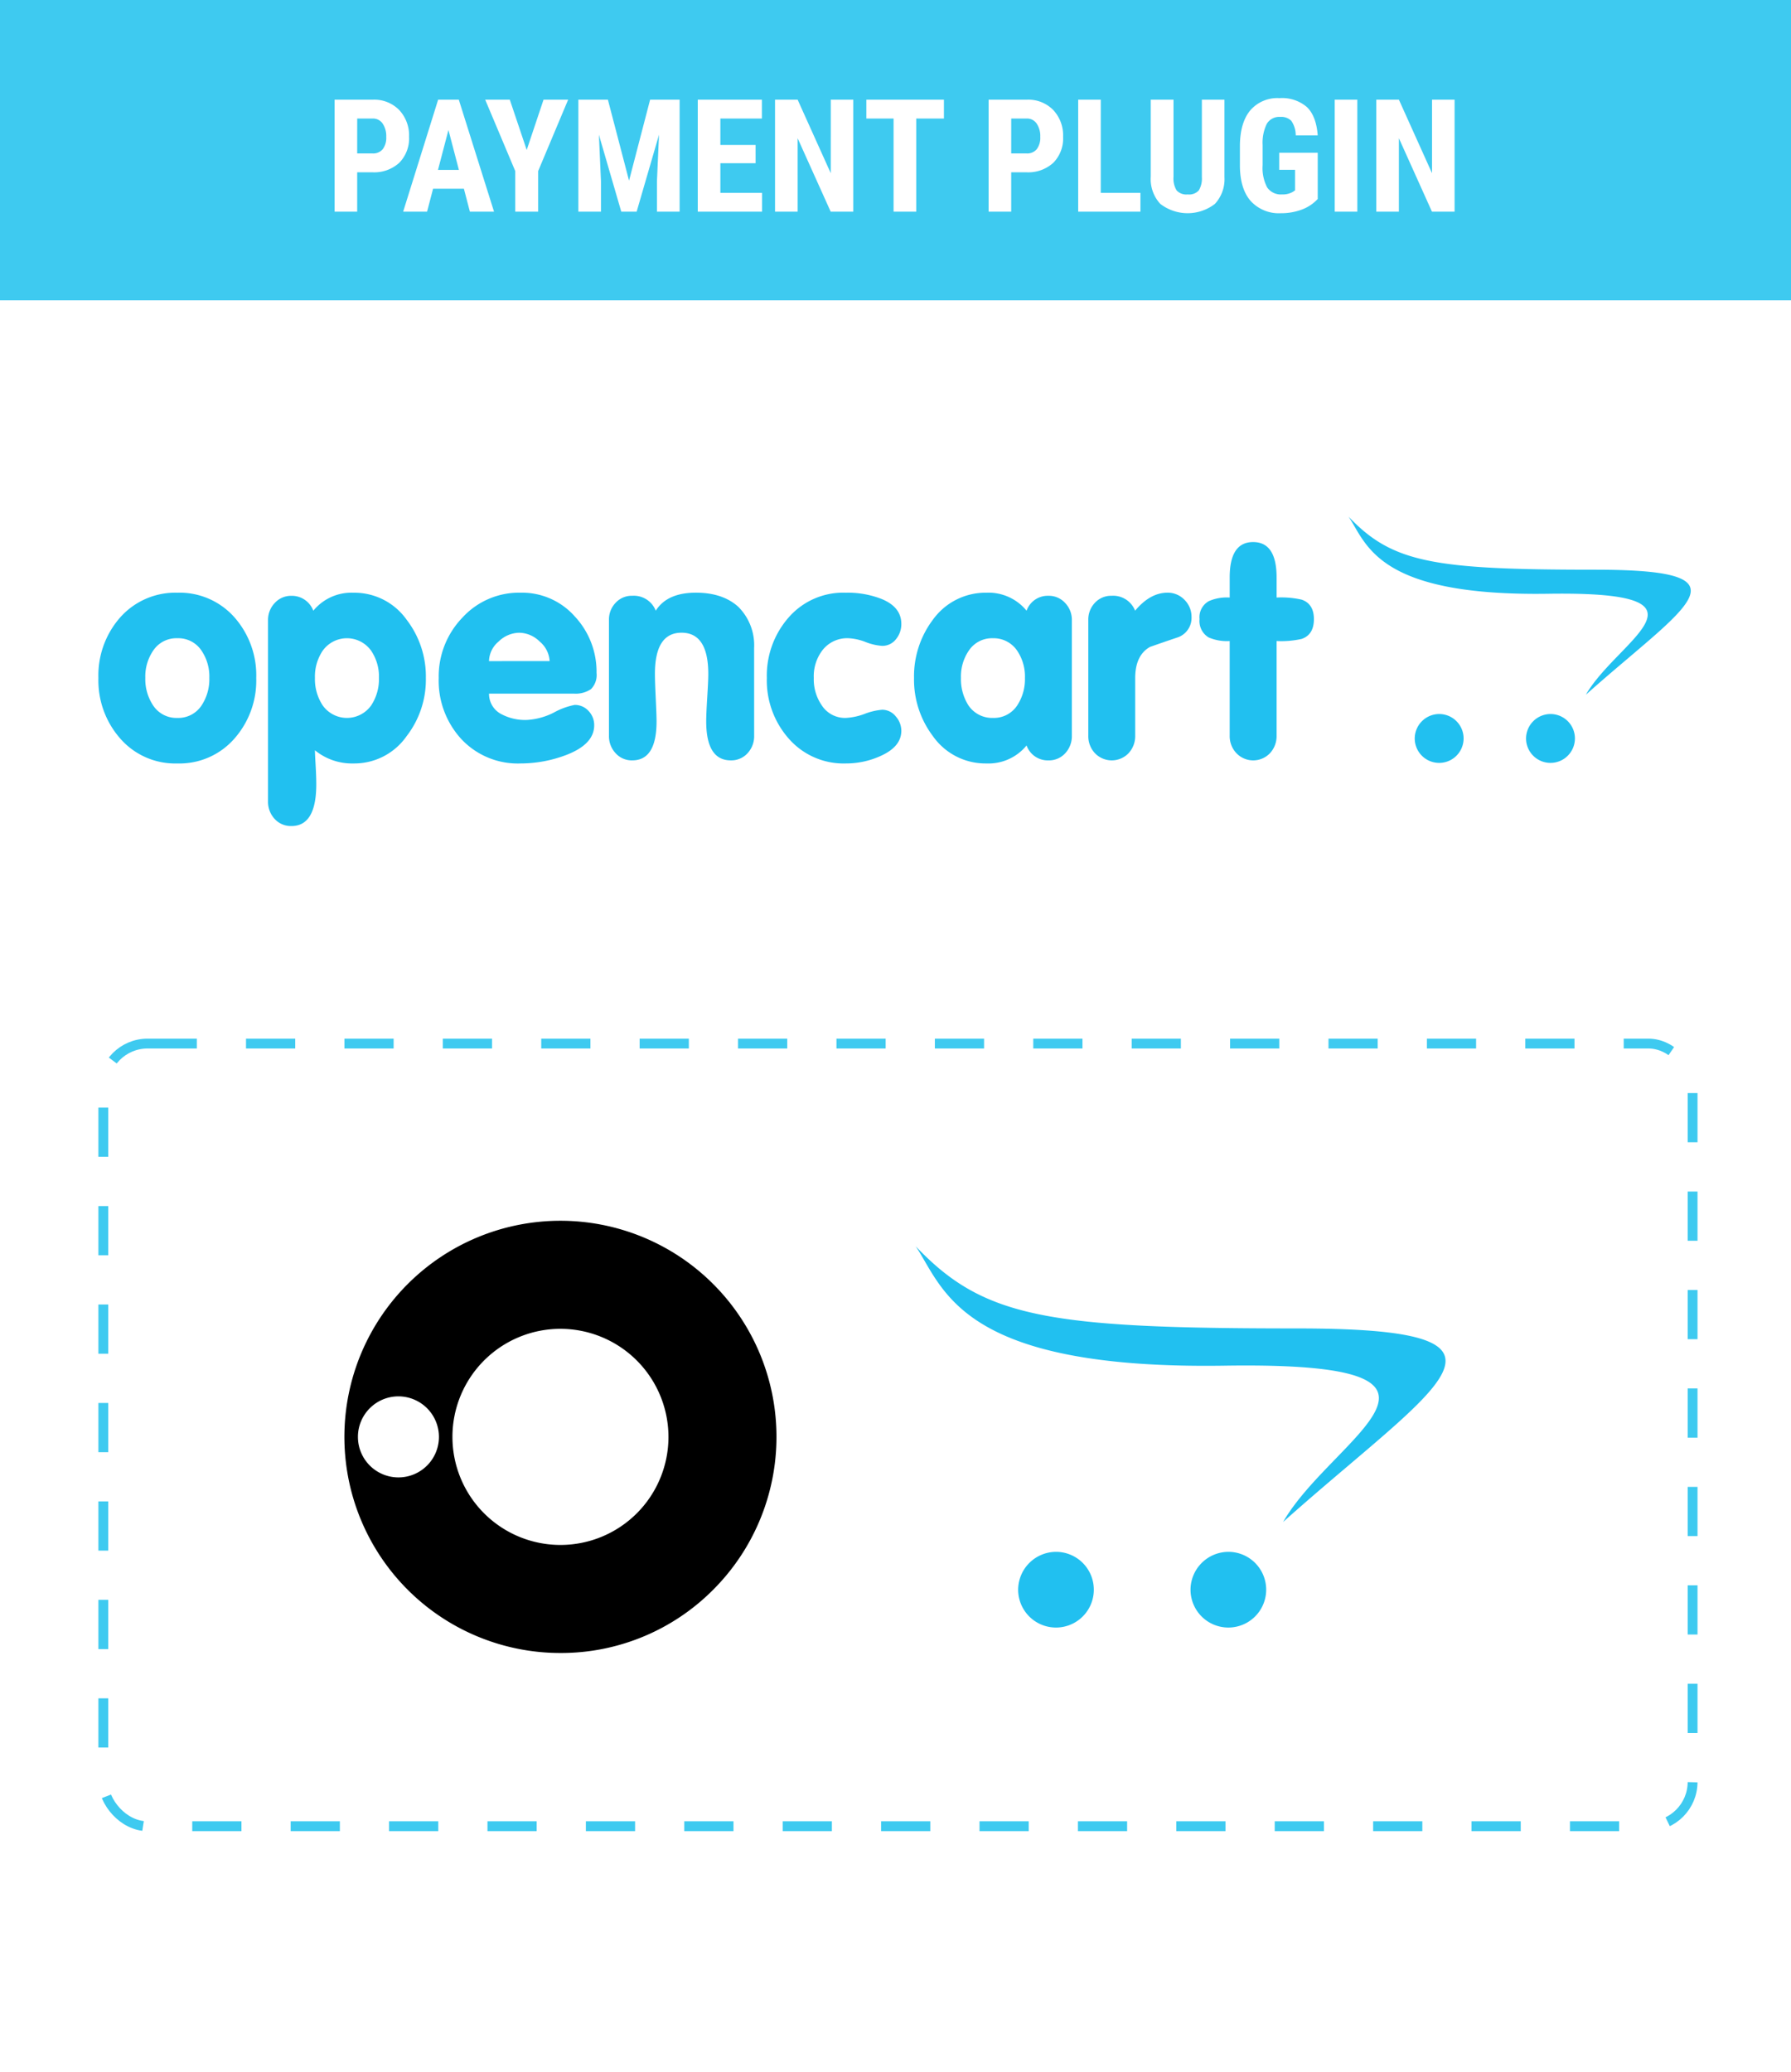 <svg xmlns="http://www.w3.org/2000/svg" xmlns:xlink="http://www.w3.org/1999/xlink" width="364" height="421" viewBox="0 0 364 421"><defs><style>.a,.b{fill:#fff;}.b{stroke:#3ecaf0;stroke-width:2px;stroke-dasharray:10;}.c{isolation:isolate;}.d{fill:url(#a);}.e{fill:#3ecaf0;}.f{stroke:none;}.g{fill:none;}</style><linearGradient id="a" y1="-0.005" x2="0" y2="-0.005" gradientUnits="objectBoundingBox"><stop offset="0" stop-color="#04b6f0"/><stop offset="1" stop-color="#3ecaf0"/></linearGradient></defs><g transform="translate(-9803 -3303)"><path class="a" d="M0,0H364V421H0Z" transform="translate(9803 3303)"/><g class="b" transform="translate(9823 3514)"><rect class="f" width="325" height="161" rx="10"/><rect class="g" x="1" y="1" width="323" height="159" rx="9"/></g><g transform="translate(-8.188)"><g class="c" transform="translate(9881.188 3551)"><path d="M43.906,87.81A43.9,43.9,0,0,1,12.859,12.86,43.9,43.9,0,0,1,74.951,74.951,43.616,43.616,0,0,1,43.906,87.81Zm0-65.857A21.952,21.952,0,1,0,65.857,43.9,21.978,21.978,0,0,0,43.906,21.953ZM10.975,35.674A8.232,8.232,0,1,0,19.209,43.9,8.241,8.241,0,0,0,10.975,35.674Z" transform="translate(0 0)"/></g><g transform="translate(9743.1 3555.825)"><path class="d" d="M361.873,23.633c-.04-4.528-8.415-6.583-30.094-6.583-50.867,0-63.772-2.171-77.582-16.688,5.81,8.717,8.989,25.067,62.753,24.254,56.1-.863,21.874,14.449,11.917,31.75C346.824,40.354,361.819,29.8,361.873,23.7ZM290.394,70.125a7.689,7.689,0,0,1-15.378,0v-.006a7.725,7.725,0,0,1,7.693-7.684h0A7.683,7.683,0,0,1,290.394,70.125Zm35.03,0a7.688,7.688,0,0,1-15.376,0v-.006a7.724,7.724,0,0,1,7.691-7.684h0A7.683,7.683,0,0,1,325.424,70.125Z" transform="translate(0 0)"/></g></g><path class="e" d="M0,0H364V61H0Z" transform="translate(9803 3303)"/><path class="a" d="M36.266,26v8H31.672V11.25h7.75A7.11,7.11,0,0,1,44.8,13.344a7.53,7.53,0,0,1,2.008,5.438,7.041,7.041,0,0,1-1.984,5.281A7.538,7.538,0,0,1,39.328,26Zm0-3.828h3.156a2.5,2.5,0,0,0,2.031-.859,3.805,3.805,0,0,0,.719-2.5,4.509,4.509,0,0,0-.734-2.711,2.355,2.355,0,0,0-1.969-1.023h-3.2Zm21.688,7.172H51.688L50.469,34H45.609l7.109-22.75h4.2L64.078,34H59.172Zm-5.266-3.828h4.25l-2.125-8.109Zm18.031-4.047L74.141,11.25h5l-6.094,14.5V34H68.391V25.75l-6.109-14.5h5Zm16.5-10.219,4.3,16.453L95.8,11.25h6V34H97.188V27.844l.422-9.484L93.063,34H89.938L85.391,18.359l.422,9.484V34H81.219V11.25Zm30.016,12.906h-7.156v6.031h8.469V34H105.484V11.25h13.031v3.828h-8.437v5.375h7.156ZM137.094,34H132.5l-6.719-14.922V34h-4.594V11.25h4.594l6.734,14.938V11.25h4.578Zm18.422-18.922h-5.625V34h-4.609V15.078H139.75V11.25h15.766ZM169.188,26v8h-4.594V11.25h7.75a7.11,7.11,0,0,1,5.383,2.094,7.53,7.53,0,0,1,2.008,5.438,7.041,7.041,0,0,1-1.984,5.281A7.538,7.538,0,0,1,172.25,26Zm0-3.828h3.156a2.5,2.5,0,0,0,2.031-.859,3.805,3.805,0,0,0,.719-2.5,4.509,4.509,0,0,0-.734-2.711,2.355,2.355,0,0,0-1.969-1.023h-3.2Zm18.2,8.016h8.063V34H182.8V11.25h4.594ZM212.531,11.25V27a7.358,7.358,0,0,1-1.953,5.43,9.079,9.079,0,0,1-11.1-.023,7.414,7.414,0,0,1-1.93-5.516V11.25h4.625V26.906a4.688,4.688,0,0,0,.625,2.766,2.679,2.679,0,0,0,2.266.828,2.645,2.645,0,0,0,2.25-.82,4.672,4.672,0,0,0,.625-2.7V11.25Zm18.953,20.172a8.382,8.382,0,0,1-3.258,2.164,11.9,11.9,0,0,1-4.227.727,7.75,7.75,0,0,1-6.094-2.43q-2.172-2.43-2.234-7.07V20.719q0-4.7,2.055-7.242a7.256,7.256,0,0,1,5.992-2.539,7.718,7.718,0,0,1,5.586,1.828q1.883,1.828,2.18,5.734h-4.469a5.189,5.189,0,0,0-.906-2.961,2.9,2.9,0,0,0-2.25-.789,2.943,2.943,0,0,0-2.7,1.359,8.663,8.663,0,0,0-.875,4.328v4.125a8.465,8.465,0,0,0,.93,4.523,3.382,3.382,0,0,0,3.055,1.414,3.991,3.991,0,0,0,2.2-.547l.406-.281V25.5h-3.219V22.031h7.828ZM239.531,34h-4.594V11.25h4.594ZM259.3,34H254.7l-6.719-14.922V34h-4.594V11.25h4.594l6.734,14.938V11.25H259.3Z" transform="translate(9839.328 3312)"/><g transform="translate(9822.885 3407.598)"><path class="d" d="M32.194,33.127a17.843,17.843,0,0,1-4.322,12.19A14.834,14.834,0,0,1,16.161,50.5,14.816,14.816,0,0,1,4.449,45.317,17.846,17.846,0,0,1,.115,33.127a17.8,17.8,0,0,1,4.334-12.19,14.985,14.985,0,0,1,11.711-5.126,14.889,14.889,0,0,1,11.711,5.126A17.8,17.8,0,0,1,32.194,33.127Zm-9.534,0A9.38,9.38,0,0,0,21.086,27.6a5.649,5.649,0,0,0-4.926-2.54,5.652,5.652,0,0,0-4.927,2.54,9.308,9.308,0,0,0-1.585,5.526,9.607,9.607,0,0,0,1.585,5.581,5.653,5.653,0,0,0,4.927,2.541,5.65,5.65,0,0,0,4.926-2.541A9.682,9.682,0,0,0,22.66,33.127Zm44.007,0a18.752,18.752,0,0,1-3.912,11.825A12.969,12.969,0,0,1,51.979,50.5a11.919,11.919,0,0,1-7.857-2.677c0,.409.046,1.4.137,2.986s.136,2.892.136,3.917q0,8.5-5.062,8.488a4.452,4.452,0,0,1-3.41-1.459,5.074,5.074,0,0,1-1.334-3.542V21.382A4.941,4.941,0,0,1,35.957,17.9a4.47,4.47,0,0,1,3.387-1.457,4.652,4.652,0,0,1,4.447,3.03,10,10,0,0,1,8.176-3.657,13.008,13.008,0,0,1,10.788,5.48A18.877,18.877,0,0,1,66.667,33.127Zm-9.534,0A9.384,9.384,0,0,0,55.549,27.6a6.049,6.049,0,0,0-9.853,0,9.379,9.379,0,0,0-1.573,5.526A9.681,9.681,0,0,0,45.7,38.708a6.047,6.047,0,0,0,9.853,0A9.686,9.686,0,0,0,57.133,33.127ZM101.356,32.1a4.066,4.066,0,0,1-1.129,3.3,5.587,5.587,0,0,1-3.512.911H79.506a4.608,4.608,0,0,0,2.566,4.2,10.314,10.314,0,0,0,5.063,1.153,13.767,13.767,0,0,0,5.588-1.527,14.209,14.209,0,0,1,4.186-1.528,3.717,3.717,0,0,1,2.816,1.219,4.119,4.119,0,0,1,1.152,2.917q0,3.911-5.851,6.095A26.156,26.156,0,0,1,85.939,50.5a15.708,15.708,0,0,1-12.054-4.943,17.513,17.513,0,0,1-4.607-12.429A17.194,17.194,0,0,1,74.067,20.9a15.594,15.594,0,0,1,11.86-5.093A14.316,14.316,0,0,1,96.932,20.63,16.432,16.432,0,0,1,101.356,32.1Zm-9.533-2.394A5.578,5.578,0,0,0,89.8,25.732a6.039,6.039,0,0,0-4.14-1.787,6.111,6.111,0,0,0-4.208,1.787,5.327,5.327,0,0,0-1.951,3.977Zm41.565,15.162a5.075,5.075,0,0,1-1.333,3.544,4.452,4.452,0,0,1-3.411,1.459q-4.995,0-5-7.918c0-1.014.069-2.608.205-4.807s.217-3.794.217-4.808q0-8.392-5.428-8.4t-5.417,8.4c0,1.014.057,2.62.159,4.808s.171,3.793.171,4.807q0,7.912-4.926,7.918a4.409,4.409,0,0,1-3.4-1.459,5.032,5.032,0,0,1-1.346-3.544v-23.5a4.884,4.884,0,0,1,1.346-3.5,4.455,4.455,0,0,1,3.41-1.435,4.784,4.784,0,0,1,4.754,3.03q2.31-3.657,8.165-3.657c3.615,0,6.489.956,8.6,2.859a11.018,11.018,0,0,1,3.226,8.408ZM163.3,43.859q0,3.229-4.207,5.115a16.958,16.958,0,0,1-7.081,1.526A14.814,14.814,0,0,1,140.3,45.317a17.847,17.847,0,0,1-4.334-12.19,17.9,17.9,0,0,1,4.425-12.281,14.713,14.713,0,0,1,11.621-5.035,18.9,18.9,0,0,1,7.139,1.219q4.154,1.64,4.149,5.126a4.794,4.794,0,0,1-1.095,3.11,3.479,3.479,0,0,1-2.8,1.344,11.173,11.173,0,0,1-3.353-.774,10.932,10.932,0,0,0-3.476-.776,6.353,6.353,0,0,0-5.3,2.426,8.691,8.691,0,0,0-1.768,5.64,9.279,9.279,0,0,0,1.587,5.514,5.621,5.621,0,0,0,4.936,2.608,12.674,12.674,0,0,0,3.843-.833,13.046,13.046,0,0,1,3.536-.83,3.549,3.549,0,0,1,2.749,1.344A4.424,4.424,0,0,1,163.3,43.859Zm34.656,1.012a5.071,5.071,0,0,1-1.334,3.544,4.471,4.471,0,0,1-3.422,1.459,4.573,4.573,0,0,1-4.447-3.031,10,10,0,0,1-8.176,3.657,13.071,13.071,0,0,1-10.857-5.548,19.042,19.042,0,0,1-3.84-11.825,19.1,19.1,0,0,1,3.84-11.837,13.192,13.192,0,0,1,10.857-5.48,10,10,0,0,1,8.176,3.657,4.569,4.569,0,0,1,4.447-3.03,4.475,4.475,0,0,1,3.39,1.457,4.92,4.92,0,0,1,1.367,3.476Zm-9.533-11.744a9.371,9.371,0,0,0-1.574-5.526,5.759,5.759,0,0,0-4.926-2.54A5.653,5.653,0,0,0,177,27.6a9.311,9.311,0,0,0-1.583,5.526,9.93,9.93,0,0,0,1.525,5.581,5.8,5.8,0,0,0,4.985,2.541,5.652,5.652,0,0,0,4.926-2.541A9.672,9.672,0,0,0,188.422,33.127ZM222.28,20.743a4.192,4.192,0,0,1-2.976,4.2q-2.753.924-5.485,1.891c-2,1.14-2.988,3.259-2.988,6.335v11.7a5.091,5.091,0,0,1-1.344,3.544,4.739,4.739,0,0,1-6.841,0,5.024,5.024,0,0,1-1.347-3.544v-23.5a4.921,4.921,0,0,1,1.334-3.5,4.5,4.5,0,0,1,3.422-1.435,4.787,4.787,0,0,1,4.755,3.03c2.041-2.438,4.232-3.657,6.592-3.657a4.688,4.688,0,0,1,3.454,1.457A4.851,4.851,0,0,1,222.28,20.743Zm24.871.433c0,2.118-.833,3.451-2.484,4.022a18.946,18.946,0,0,1-5.1.432v19.24a5.09,5.09,0,0,1-1.343,3.544,4.716,4.716,0,0,1-6.822,0,5.007,5.007,0,0,1-1.367-3.544V25.631a9.4,9.4,0,0,1-4.287-.739,3.874,3.874,0,0,1-1.839-3.715,3.725,3.725,0,0,1,1.894-3.657,9.17,9.17,0,0,1,4.233-.728V12.712q0-7.194,4.767-7.188c3.169,0,4.765,2.392,4.765,7.188v4.079a18.946,18.946,0,0,1,5.1.432C246.318,17.792,247.151,19.115,247.151,21.176Zm76.589-5.785c-.026-2.924-5.435-4.252-19.436-4.252-32.853,0-41.187-1.4-50.107-10.778,3.752,5.63,5.805,16.19,40.53,15.664,36.229-.558,14.127,9.332,7.7,20.506,11.6-10.341,21.282-17.156,21.317-21.1ZM277.575,45.419a4.966,4.966,0,0,1-9.932,0v0a4.989,4.989,0,0,1,4.969-4.963h0A4.962,4.962,0,0,1,277.575,45.419Zm22.624,0a4.965,4.965,0,0,1-9.931,0v0a4.989,4.989,0,0,1,4.967-4.963h0A4.962,4.962,0,0,1,300.2,45.419Z" transform="translate(0 0)"/></g></g></svg>